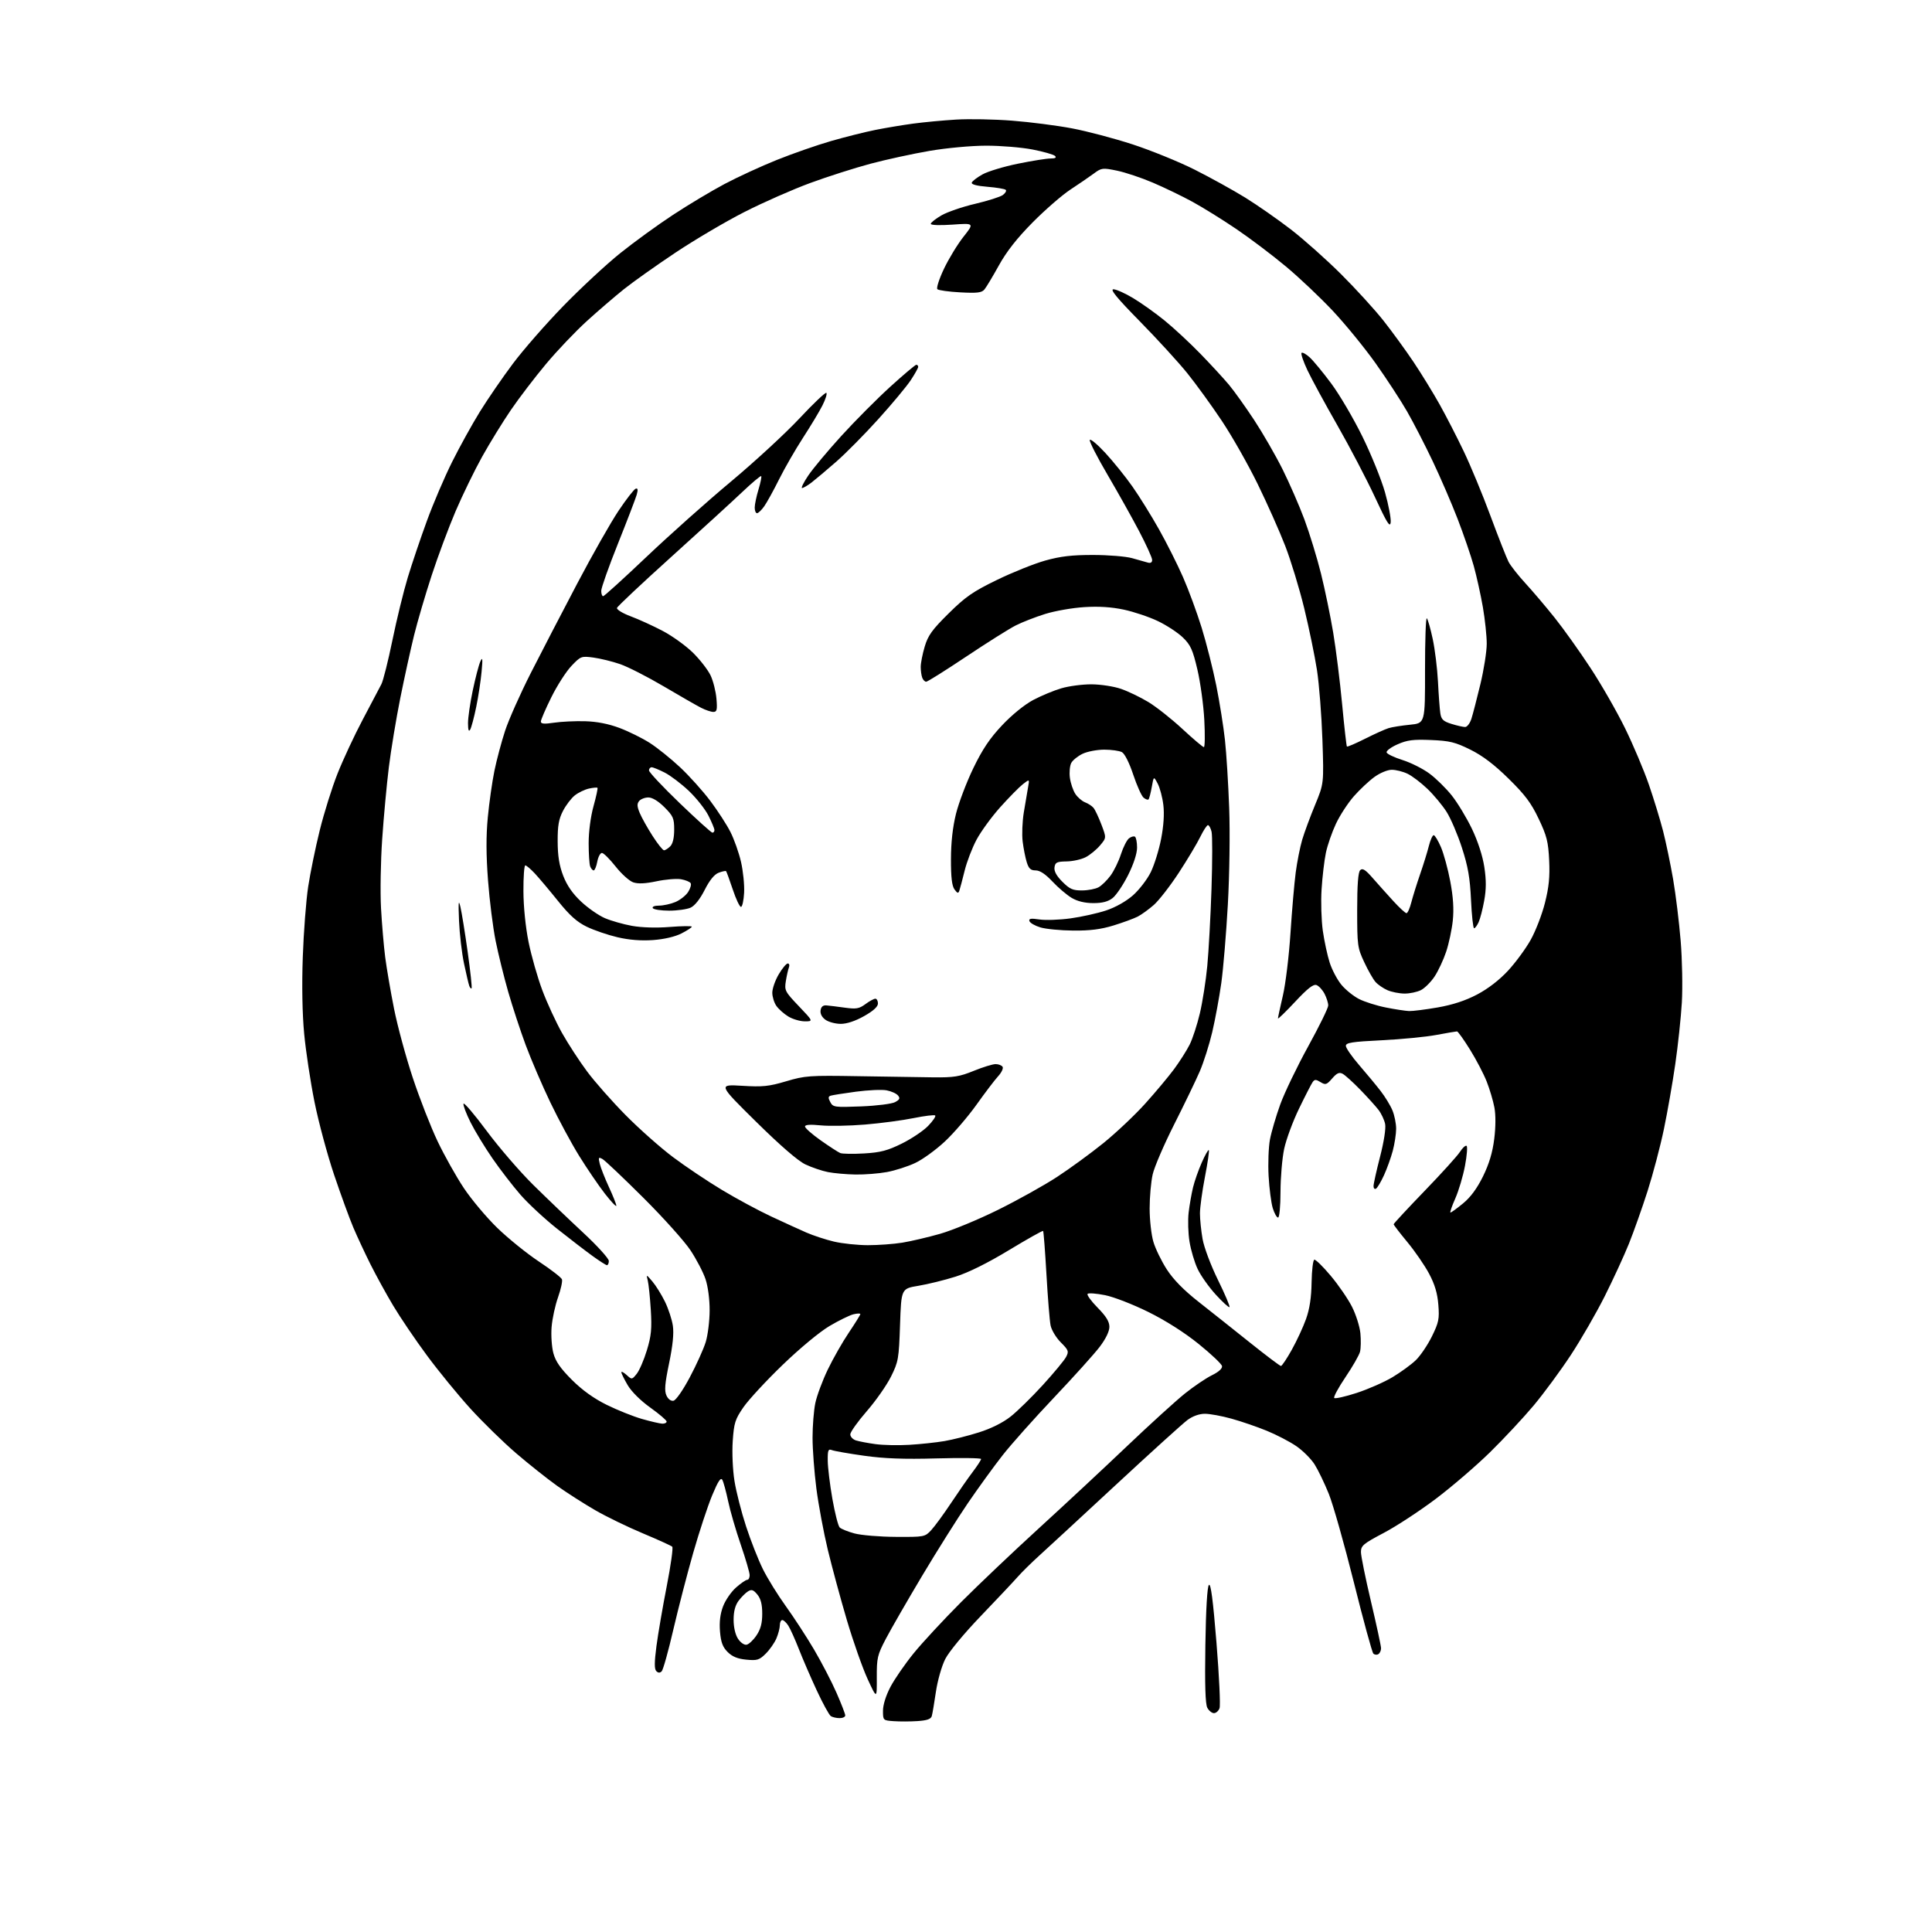 <?xml version="1.0" encoding="UTF-8" standalone="no"?>
<svg 
  version="1.1" 
  xmlns="http://www.w3.org/2000/svg" 
  xmlns:xlink="http://www.w3.org/1999/xlink" 
  xmlns:svg="http://www.w3.org/2000/svg"
  xmlns:rdf="http://www.w3.org/1999/02/22-rdf-syntax-ns#"
  xmlns:cc="http://creativecommons.org/ns#"
  xmlns:dc="http://purl.org/dc/elements/1.1/"
  viewBox="0 0 768 768"
  width="768"
  height="768"
>
<style>svg {background-color: white; }</style>"
<path stroke="none" fill="black" fill-rule="evenodd" d="M364.71,684.16C361.85,684.35 357.59,684.36 355.25,684.19C351.04,683.89 351.00,683.85 351.00,680.04C351.00,677.72 352.17,673.98 353.97,670.56C355.60,667.46 359.75,661.45 363.19,657.21C366.64,652.97 375.09,643.85 381.98,636.94C388.86,630.04 402.82,616.78 413.00,607.49C423.18,598.19 438.93,583.52 448.00,574.88C457.07,566.24 467.43,556.83 471.00,553.96C474.57,551.10 479.43,547.82 481.78,546.67C484.47,545.35 485.95,544.00 485.77,543.04C485.61,542.19 481.43,538.24 476.49,534.25C470.86,529.70 463.39,524.95 456.50,521.54C450.45,518.54 442.70,515.53 439.28,514.85C435.86,514.17 432.73,513.93 432.34,514.33C431.94,514.72 433.73,517.19 436.31,519.81C439.70,523.25 441.00,525.36 441.00,527.44C441.00,529.24 439.55,532.23 437.13,535.41C435.00,538.21 426.86,547.25 419.04,555.50C411.22,563.75 401.99,574.10 398.54,578.50C395.09,582.90 388.89,591.45 384.76,597.50C380.63,603.55 372.42,616.60 366.51,626.50C360.61,636.40 354.14,647.63 352.14,651.45C348.77,657.89 348.50,659.02 348.54,666.91C348.58,675.42 348.58,675.42 344.90,667.46C342.88,663.08 339.16,652.52 336.64,644.00C334.12,635.48 330.71,622.88 329.05,616.00C327.40,609.12 325.36,598.19 324.52,591.70C323.69,585.21 323.00,576.12 323.00,571.50C323.00,566.88 323.49,560.71 324.09,557.80C324.69,554.88 326.91,548.90 329.02,544.50C331.13,540.10 334.92,533.45 337.43,529.73C339.94,526.00 342.00,522.69 342.00,522.37C342.00,522.05 340.76,522.08 339.25,522.45C337.74,522.82 333.47,524.91 329.76,527.10C325.88,529.39 317.97,535.94 311.13,542.54C304.59,548.84 297.58,556.42 295.54,559.38C292.21,564.21 291.77,565.61 291.27,572.86C290.96,577.45 291.26,584.31 291.97,588.73C292.65,593.00 294.72,601.11 296.57,606.75C298.41,612.39 301.42,620.04 303.26,623.75C305.10,627.46 309.21,634.10 312.39,638.50C315.56,642.90 320.60,650.63 323.57,655.67C326.54,660.72 330.56,668.44 332.49,672.84C334.42,677.23 336.00,681.31 336.00,681.91C336.00,682.51 334.99,682.99 333.75,682.98C332.51,682.98 330.95,682.62 330.28,682.19C329.61,681.77 327.08,677.16 324.67,671.96C322.25,666.76 319.05,659.35 317.55,655.50C316.04,651.65 314.17,647.49 313.38,646.25C312.60,645.01 311.51,644.00 310.98,644.00C310.44,644.00 310.00,644.91 310.00,646.03C310.00,647.15 309.39,649.51 308.64,651.28C307.89,653.05 305.98,655.78 304.40,657.35C301.84,659.89 300.98,660.16 296.67,659.74C293.20,659.41 291.09,658.54 289.25,656.70C287.27,654.73 286.57,652.83 286.21,648.54C285.90,644.73 286.29,641.54 287.44,638.52C288.37,636.09 290.69,632.72 292.60,631.05C294.51,629.37 296.50,628.00 297.03,628.00C297.57,628.00 298.00,627.17 298.00,626.16C298.00,625.14 296.41,619.68 294.46,614.01C292.51,608.34 290.25,600.58 289.45,596.75C288.64,592.92 287.60,589.11 287.14,588.28C286.51,587.16 285.44,588.79 283.10,594.42C281.35,598.63 277.95,608.92 275.56,617.29C273.17,625.65 269.60,639.44 267.63,647.92C265.67,656.40 263.60,663.80 263.03,664.37C262.32,665.08 261.65,665.05 260.89,664.29C260.09,663.49 260.10,660.81 260.95,654.34C261.59,649.48 263.43,638.77 265.04,630.53C266.65,622.30 267.64,615.24 267.23,614.84C266.83,614.45 261.59,612.07 255.59,609.55C249.59,607.04 241.07,602.91 236.66,600.36C232.25,597.82 225.46,593.48 221.57,590.72C217.68,587.95 210.31,582.10 205.20,577.72C200.08,573.33 191.90,565.33 187.00,559.95C182.11,554.56 174.33,545.06 169.73,538.83C165.12,532.60 159.07,523.67 156.29,519.00C153.50,514.33 149.43,506.90 147.23,502.50C145.03,498.10 141.99,491.57 140.47,488.00C138.95,484.43 135.50,474.98 132.81,467.00C130.12,459.02 126.61,445.98 125.01,438.00C123.41,430.02 121.57,417.88 120.92,411.00C120.17,403.18 119.96,391.76 120.36,380.50C120.70,370.60 121.67,358.00 122.50,352.50C123.34,347.00 125.41,336.88 127.12,330.00C128.82,323.13 132.00,313.00 134.18,307.50C136.36,302.00 140.87,292.32 144.22,286.00C147.56,279.68 150.88,273.36 151.61,271.97C152.33,270.58 154.31,262.70 156.00,254.47C157.69,246.24 160.44,235.00 162.11,229.50C163.78,224.00 167.20,213.88 169.72,207.00C172.23,200.12 176.73,189.60 179.72,183.62C182.70,177.64 187.67,168.66 190.76,163.66C193.85,158.67 199.76,150.06 203.90,144.54C208.03,139.02 217.06,128.70 223.96,121.61C230.86,114.52 241.00,105.10 246.50,100.68C252.00,96.27 261.45,89.40 267.50,85.43C273.55,81.45 282.77,75.93 288.00,73.15C293.23,70.38 302.60,66.06 308.84,63.56C315.08,61.05 324.76,57.68 330.34,56.07C335.93,54.46 343.88,52.46 348.00,51.64C352.12,50.82 358.88,49.69 363.00,49.14C367.12,48.58 374.77,47.86 380.00,47.54C385.23,47.22 395.30,47.41 402.38,47.97C409.47,48.52 420.14,49.89 426.10,51.02C432.06,52.14 442.91,55.01 450.22,57.39C457.52,59.78 468.62,64.29 474.88,67.43C481.14,70.58 490.20,75.59 495.03,78.57C499.85,81.56 508.01,87.25 513.15,91.21C518.29,95.18 527.26,103.17 533.08,108.97C538.90,114.76 546.49,123.08 549.95,127.46C553.41,131.85 558.81,139.27 561.95,143.96C565.09,148.66 569.73,156.22 572.27,160.76C574.81,165.30 579.12,173.67 581.84,179.37C584.57,185.06 589.37,196.64 592.50,205.11C595.64,213.57 598.87,221.78 599.67,223.33C600.48,224.89 603.52,228.76 606.43,231.92C609.34,235.09 614.56,241.24 618.03,245.59C621.51,249.94 627.90,258.90 632.23,265.50C636.57,272.10 642.76,282.90 645.99,289.50C649.22,296.10 653.48,306.17 655.45,311.88C657.42,317.59 659.96,325.92 661.11,330.38C662.25,334.85 664.04,343.45 665.09,349.50C666.13,355.55 667.48,366.57 668.09,374.00C668.70,381.43 668.91,392.45 668.56,398.50C668.20,404.55 667.03,415.57 665.95,423.00C664.88,430.43 662.84,442.05 661.43,448.84C660.02,455.62 657.10,466.68 654.95,473.42C652.79,480.16 649.44,489.61 647.51,494.42C645.57,499.23 641.24,508.62 637.90,515.28C634.55,521.95 628.49,532.46 624.43,538.64C620.37,544.82 613.72,553.84 609.67,558.69C605.61,563.53 597.82,571.89 592.35,577.25C586.89,582.61 577.19,590.95 570.79,595.78C564.39,600.61 555.07,606.72 550.07,609.35C541.90,613.66 541.00,614.42 541.00,616.97C541.00,618.54 542.80,627.39 544.99,636.66C547.18,645.92 548.98,654.26 548.99,655.19C549.00,656.12 548.51,657.18 547.91,657.55C547.31,657.92 546.42,657.82 545.92,657.32C545.43,656.83 541.94,644.07 538.17,628.96C534.40,613.86 529.92,598.05 528.22,593.83C526.51,589.61 523.98,584.35 522.59,582.15C521.20,579.94 517.93,576.67 515.31,574.87C512.70,573.07 507.40,570.32 503.53,568.74C499.66,567.16 493.36,565.00 489.52,563.94C485.68,562.87 480.93,562.00 478.96,562.00C476.74,562.00 474.13,562.93 472.05,564.46C470.22,565.81 457.43,577.40 443.62,590.21C429.82,603.02 416.04,615.74 413.01,618.48C409.98,621.23 406.15,625.00 404.50,626.88C402.85,628.76 396.27,635.74 389.88,642.40C383.18,649.38 377.20,656.62 375.74,659.51C374.33,662.31 372.70,668.04 372.04,672.51C371.40,676.90 370.66,681.25 370.40,682.16C370.05,683.37 368.51,683.91 364.71,684.16zM482.57,681.00C481.74,681.00 480.56,680.04 479.93,678.87C479.14,677.39 478.90,669.72 479.15,653.92C479.37,639.60 479.90,630.70 480.56,630.04C481.31,629.28 482.20,636.03 483.57,653.02C484.64,666.25 485.19,677.95 484.79,679.03C484.39,680.12 483.39,681.00 482.57,681.00zM296.78,653.80C297.69,653.63 299.46,651.96 300.71,650.10C302.37,647.63 303.00,645.27 303.00,641.46C303.00,637.76 302.43,635.53 301.06,633.86C299.51,631.97 298.78,631.71 297.36,632.58C296.39,633.17 294.70,634.86 293.61,636.32C292.25,638.14 291.62,640.56 291.62,643.88C291.62,646.85 292.30,649.81 293.37,651.44C294.36,652.95 295.85,653.98 296.78,653.80zM356.06,610.93C367.43,611.00 367.67,610.95 370.18,608.25C371.58,606.74 375.12,601.90 378.04,597.50C380.96,593.10 384.84,587.52 386.67,585.11C388.50,582.69 390.00,580.38 390.00,579.98C390.00,579.58 382.01,579.47 372.25,579.74C359.31,580.10 351.52,579.81 343.50,578.68C337.45,577.83 331.71,576.83 330.75,576.46C329.23,575.87 329.00,576.42 329.04,580.64C329.06,583.31 329.89,590.13 330.88,595.79C331.88,601.46 333.18,606.58 333.78,607.18C334.39,607.79 337.04,608.86 339.69,609.57C342.34,610.28 349.70,610.90 356.06,610.93zM361.50,574.34C365.90,574.08 372.18,573.41 375.46,572.85C378.73,572.29 384.89,570.74 389.15,569.39C394.01,567.86 398.69,565.52 401.75,563.10C404.42,560.99 410.19,555.34 414.56,550.55C418.93,545.76 423.08,540.75 423.78,539.42C424.95,537.21 424.77,536.70 421.68,533.61C419.82,531.75 417.99,528.72 417.62,526.86C417.25,525.01 416.51,515.89 415.98,506.59C415.44,497.28 414.85,489.51 414.65,489.32C414.45,489.12 408.34,492.56 401.06,496.96C392.61,502.08 384.96,505.87 379.87,507.48C375.49,508.86 368.84,510.50 365.09,511.12C358.27,512.25 358.27,512.25 357.78,526.61C357.32,540.19 357.12,541.30 354.18,547.23C352.46,550.68 348.12,556.88 344.53,561.00C340.95,565.12 338.01,569.26 338.00,570.18C338.00,571.11 339.01,572.19 340.25,572.59C341.49,572.98 344.98,573.65 348.00,574.06C351.02,574.48 357.10,574.61 361.50,574.34zM263.25,565.93C264.21,565.97 265.00,565.59 265.00,565.09C265.00,564.59 262.08,562.10 258.52,559.55C254.66,556.80 251.03,553.19 249.52,550.63C248.13,548.26 247.00,545.96 247.00,545.51C247.00,545.06 247.94,545.54 249.10,546.59C251.16,548.46 251.22,548.45 253.10,546.12C254.15,544.82 255.97,540.61 257.14,536.77C258.90,530.98 259.16,528.21 258.70,520.64C258.38,515.61 257.84,510.38 257.49,509.00C256.86,506.53 256.89,506.54 259.34,509.41C260.71,511.02 262.95,514.62 264.32,517.41C265.69,520.21 267.11,524.52 267.47,527.00C267.92,530.05 267.44,534.86 265.98,541.90C264.29,550.01 264.06,552.84 264.92,554.72C265.59,556.19 266.69,557.01 267.73,556.81C268.70,556.63 271.50,552.60 274.21,547.49C276.84,542.55 279.68,536.25 280.53,533.50C281.37,530.75 282.08,525.11 282.09,520.96C282.11,516.50 281.44,511.41 280.45,508.46C279.53,505.73 276.84,500.57 274.47,497.00C272.10,493.43 263.68,484.03 255.74,476.13C247.81,468.23 240.51,461.31 239.52,460.75C237.92,459.85 237.79,460.06 238.41,462.62C238.80,464.20 240.43,468.36 242.05,471.86C243.67,475.36 245.00,478.70 245.00,479.29C245.00,479.87 242.94,477.70 240.43,474.47C237.92,471.23 233.34,464.51 230.26,459.54C227.17,454.57 222.00,444.97 218.76,438.21C215.52,431.45 211.12,421.20 208.98,415.44C206.84,409.68 203.71,400.14 202.01,394.23C200.32,388.33 198.07,379.23 197.02,374.00C195.96,368.77 194.60,357.98 194.00,350.00C193.23,339.89 193.20,332.29 193.91,324.90C194.46,319.07 195.65,310.74 196.54,306.40C197.43,302.05 199.34,294.90 200.78,290.50C202.22,286.10 206.83,275.75 211.02,267.50C215.21,259.25 223.50,243.28 229.44,232.00C235.37,220.72 242.76,207.71 245.86,203.07C248.96,198.44 252.04,194.47 252.70,194.26C253.56,193.98 253.67,194.66 253.09,196.70C252.64,198.25 249.29,206.99 245.64,216.12C241.99,225.24 239.00,233.68 239.00,234.86C239.00,236.03 239.34,237.00 239.76,237.00C240.18,237.00 247.92,229.97 256.97,221.38C266.01,212.79 281.14,199.30 290.59,191.41C300.04,183.51 312.30,172.21 317.82,166.30C323.35,160.38 328.16,155.82 328.50,156.17C328.85,156.52 328.15,158.76 326.94,161.15C325.74,163.54 322.26,169.32 319.22,174.00C316.19,178.68 311.91,186.10 309.72,190.50C307.53,194.90 304.86,199.74 303.80,201.25C302.73,202.76 301.44,204.00 300.93,204.00C300.42,204.00 300.00,202.99 300.01,201.75C300.02,200.51 300.69,197.29 301.51,194.59C302.33,191.88 302.82,189.48 302.59,189.26C302.36,189.03 298.93,191.91 294.97,195.67C291.01,199.43 278.28,211.05 266.70,221.50C255.11,231.95 245.47,241.02 245.26,241.66C245.06,242.30 247.47,243.78 250.70,244.99C253.89,246.18 259.62,248.79 263.43,250.80C267.24,252.80 272.66,256.70 275.47,259.47C278.28,262.24 281.43,266.30 282.47,268.50C283.51,270.70 284.56,274.86 284.80,277.75C285.18,282.17 284.98,283.00 283.57,283.00C282.65,283.00 280.46,282.26 278.70,281.36C276.94,280.46 270.24,276.62 263.82,272.83C257.39,269.04 249.59,265.06 246.48,263.99C243.36,262.92 238.59,261.75 235.88,261.39C231.09,260.75 230.83,260.85 227.15,264.72C225.06,266.92 221.47,272.51 219.18,277.14C216.88,281.78 215.00,286.14 215.00,286.82C215.00,287.76 216.30,287.87 220.25,287.28C223.14,286.85 228.69,286.59 232.58,286.70C237.29,286.83 241.88,287.73 246.28,289.38C249.92,290.75 255.32,293.42 258.29,295.32C261.26,297.22 266.68,301.57 270.33,304.99C273.99,308.42 279.40,314.43 282.35,318.36C285.31,322.29 288.92,327.86 290.37,330.74C291.83,333.62 293.72,338.96 294.56,342.60C295.40,346.24 295.96,351.75 295.80,354.86C295.63,357.96 295.07,360.50 294.55,360.50C294.02,360.50 292.55,357.38 291.28,353.56C290.00,349.75 288.81,346.47 288.62,346.29C288.43,346.10 287.10,346.39 285.67,346.93C283.95,347.59 282.07,349.90 280.12,353.76C278.28,357.40 276.18,360.05 274.54,360.80C273.09,361.46 269.25,362.00 266.01,362.00C262.77,362.00 259.84,361.55 259.50,361.00C259.14,360.42 260.17,360.00 261.97,360.00C263.67,360.00 266.59,359.36 268.45,358.58C270.32,357.80 272.59,356.02 273.51,354.63C274.42,353.23 274.89,351.64 274.55,351.08C274.21,350.53 272.48,349.82 270.71,349.51C268.95,349.20 264.57,349.57 261.00,350.32C256.50,351.27 253.64,351.40 251.71,350.74C250.17,350.21 247.02,347.37 244.71,344.44C242.39,341.51 239.96,339.09 239.30,339.06C238.63,339.03 237.80,340.57 237.43,342.50C237.07,344.43 236.43,346.00 236.00,346.00C235.57,346.00 234.94,345.29 234.61,344.42C234.27,343.55 234.00,339.38 234.00,335.15C234.00,330.62 234.79,324.59 235.93,320.49C236.99,316.66 237.70,313.37 237.50,313.17C237.30,312.97 235.78,313.11 234.12,313.47C232.45,313.84 229.94,315.05 228.52,316.16C227.10,317.28 224.98,320.06 223.80,322.34C222.11,325.60 221.65,328.23 221.68,334.50C221.70,340.26 222.32,344.08 223.89,348.14C225.38,352.00 227.63,355.25 231.02,358.42C233.75,360.98 238.00,363.93 240.46,364.98C242.92,366.04 247.75,367.41 251.20,368.04C255.05,368.73 260.87,368.91 266.24,368.48C271.06,368.10 275.00,368.05 275.00,368.37C275.00,368.70 273.14,369.91 270.87,371.07C268.33,372.36 264.00,373.37 259.62,373.69C254.88,374.03 250.16,373.66 245.50,372.58C241.65,371.68 236.14,369.80 233.26,368.40C229.35,366.51 226.45,363.91 221.84,358.18C218.45,353.96 214.30,349.04 212.64,347.25C210.97,345.46 209.25,344.00 208.82,344.00C208.38,344.00 208.04,348.61 208.07,354.25C208.09,360.38 208.91,368.50 210.11,374.46C211.22,379.93 213.67,388.55 215.57,393.61C217.46,398.66 221.00,406.33 223.43,410.65C225.86,414.97 230.34,421.85 233.39,425.94C236.43,430.04 243.33,437.84 248.71,443.29C254.09,448.74 262.55,456.23 267.50,459.95C272.45,463.67 281.22,469.55 287.00,473.02C292.77,476.50 301.55,481.23 306.50,483.54C311.45,485.86 317.75,488.73 320.50,489.94C323.25,491.14 328.20,492.77 331.50,493.55C334.80,494.33 340.88,494.97 345.00,494.98C349.12,494.98 355.28,494.53 358.67,493.98C362.06,493.43 368.81,491.85 373.67,490.47C378.53,489.09 388.89,484.81 396.69,480.95C404.50,477.09 415.07,471.20 420.19,467.85C425.31,464.51 433.60,458.45 438.62,454.40C443.63,450.34 451.09,443.31 455.19,438.76C459.29,434.22 464.47,428.02 466.71,425.00C468.94,421.98 471.73,417.59 472.90,415.26C474.08,412.92 475.91,407.30 476.98,402.76C478.04,398.22 479.37,389.77 479.91,384.00C480.46,378.23 481.22,364.43 481.59,353.35C481.96,342.27 481.97,332.03 481.61,330.60C481.26,329.17 480.61,328.00 480.18,328.00C479.75,328.00 478.38,330.10 477.13,332.66C475.89,335.22 472.05,341.64 468.61,346.91C465.16,352.18 460.68,357.95 458.66,359.73C456.63,361.51 453.74,363.60 452.24,364.37C450.73,365.14 446.42,366.73 442.64,367.89C437.66,369.42 433.29,369.98 426.64,369.92C421.62,369.88 415.74,369.31 413.58,368.66C411.42,368.01 409.46,366.89 409.22,366.16C408.88,365.14 409.77,364.99 413.18,365.50C415.60,365.87 421.16,365.67 425.54,365.07C429.92,364.47 436.28,363.05 439.67,361.93C443.42,360.69 447.62,358.32 450.37,355.91C452.85,353.72 456.04,349.57 457.45,346.70C458.86,343.82 460.71,337.87 461.56,333.48C462.56,328.37 462.88,323.52 462.45,320.00C462.09,316.98 461.08,313.15 460.20,311.50C458.62,308.50 458.62,308.50 457.84,312.89C457.41,315.30 456.83,317.50 456.55,317.78C456.28,318.06 455.39,317.74 454.58,317.07C453.77,316.40 451.93,312.28 450.47,307.91C448.91,303.22 447.07,299.57 445.98,298.99C444.96,298.45 441.81,298.00 438.97,298.00C436.13,298.00 432.26,298.73 430.37,299.63C428.48,300.53 426.45,302.17 425.85,303.27C425.26,304.38 425.01,307.04 425.30,309.18C425.58,311.32 426.56,314.20 427.46,315.58C428.37,316.96 430.11,318.47 431.34,318.94C432.57,319.41 434.09,320.40 434.70,321.15C435.32,321.89 436.72,324.87 437.83,327.78C439.83,333.05 439.83,333.05 437.29,336.06C435.90,337.72 433.35,339.81 431.63,340.72C429.91,341.62 426.48,342.39 424.00,342.43C420.10,342.49 419.46,342.81 419.18,344.78C418.96,346.32 419.98,348.18 422.33,350.53C425.25,353.45 426.49,353.99 430.15,353.96C432.54,353.95 435.50,353.37 436.72,352.69C437.95,352.01 440.07,349.93 441.45,348.07C442.82,346.21 444.68,342.40 445.58,339.59C446.49,336.79 447.92,333.95 448.76,333.28C449.60,332.61 450.68,332.30 451.15,332.59C451.62,332.88 452.00,334.83 452.00,336.92C452.00,339.29 450.65,343.43 448.45,347.84C446.49,351.74 443.73,355.85 442.31,356.97C440.48,358.41 438.25,359.00 434.62,359.00C431.23,358.99 428.31,358.29 426.00,356.92C424.07,355.77 420.64,352.85 418.36,350.42C415.57,347.45 413.39,346.00 411.69,346.00C409.70,346.00 408.94,345.29 408.15,342.75C407.59,340.96 406.86,337.25 406.52,334.50C406.19,331.75 406.39,326.57 406.97,323.00C407.55,319.43 408.31,314.96 408.65,313.07C409.28,309.63 409.28,309.63 406.58,311.75C405.10,312.92 401.07,317.02 397.62,320.86C394.18,324.70 389.94,330.52 388.19,333.79C386.45,337.05 384.32,342.60 383.46,346.11C382.59,349.63 381.65,353.18 381.37,354.00C380.95,355.24 380.61,355.16 379.43,353.56C378.41,352.18 378.00,348.72 378.02,341.56C378.03,334.91 378.71,328.79 380.02,323.50C381.12,319.10 384.21,310.94 386.90,305.38C390.56,297.81 393.46,293.49 398.38,288.28C402.28,284.14 407.31,280.06 410.73,278.25C413.90,276.57 418.94,274.47 421.93,273.60C424.92,272.72 430.32,272.01 433.93,272.03C437.54,272.05 442.81,272.86 445.63,273.84C448.45,274.81 453.33,277.16 456.47,279.06C459.61,280.95 465.70,285.76 470.00,289.75C474.30,293.74 478.15,297.00 478.56,297.00C478.97,297.00 479.04,292.15 478.73,286.22C478.42,280.29 477.18,271.27 475.99,266.18C474.13,258.27 473.29,256.40 470.21,253.41C468.23,251.49 463.76,248.56 460.29,246.90C456.82,245.24 450.72,243.19 446.74,242.34C441.84,241.30 436.75,240.97 431.00,241.34C426.32,241.63 419.35,242.85 415.50,244.05C411.65,245.25 406.38,247.30 403.79,248.61C401.19,249.92 392.33,255.50 384.10,261.00C375.87,266.50 368.70,271.00 368.17,271.00C367.64,271.00 366.94,270.29 366.61,269.42C366.27,268.55 366.00,266.60 366.00,265.10C366.00,263.59 366.71,259.96 367.59,257.02C368.90,252.59 370.54,250.32 377.09,243.85C383.81,237.21 386.72,235.19 396.26,230.55C402.44,227.54 411.10,224.06 415.50,222.83C421.58,221.13 426.13,220.60 434.50,220.61C440.55,220.61 447.52,221.18 450.00,221.87C452.48,222.56 455.29,223.35 456.25,223.63C457.38,223.96 458.00,223.59 458.00,222.58C458.00,221.73 455.70,216.64 452.88,211.26C450.06,205.89 444.40,195.77 440.29,188.77C436.18,181.77 432.99,175.53 433.20,174.91C433.41,174.28 436.17,176.58 439.35,180.01C442.52,183.43 447.37,189.45 450.13,193.37C452.89,197.29 457.65,204.95 460.71,210.40C463.77,215.84 468.07,224.39 470.26,229.40C472.46,234.40 475.79,243.45 477.67,249.50C479.54,255.55 482.16,265.90 483.49,272.50C484.81,279.10 486.36,288.84 486.94,294.15C487.52,299.46 488.27,311.61 488.62,321.15C488.98,330.90 488.75,347.70 488.09,359.50C487.45,371.05 486.27,385.14 485.48,390.81C484.68,396.47 483.07,405.23 481.89,410.26C480.70,415.29 478.46,422.35 476.90,425.95C475.34,429.55 470.77,439.02 466.74,447.00C462.71,454.98 458.87,463.90 458.21,466.83C457.54,469.76 457.00,475.86 457.00,480.39C457.00,484.93 457.67,490.89 458.49,493.64C459.30,496.40 461.71,501.34 463.84,504.64C466.46,508.68 470.57,512.87 476.54,517.56C481.39,521.38 490.57,528.66 496.93,533.75C503.29,538.84 508.81,543.00 509.20,543.00C509.58,543.00 511.53,540.10 513.51,536.55C515.49,533.00 518.05,527.49 519.18,524.30C520.60,520.32 521.29,515.75 521.38,509.75C521.46,504.93 521.95,500.88 522.46,500.75C522.98,500.61 525.92,503.49 528.99,507.15C532.06,510.80 535.86,516.34 537.44,519.46C539.02,522.58 540.52,527.33 540.78,530.01C541.03,532.70 540.97,535.99 540.63,537.34C540.29,538.69 537.70,543.22 534.86,547.42C532.03,551.61 530.01,555.35 530.38,555.72C530.76,556.09 534.78,555.18 539.34,553.70C543.89,552.21 550.29,549.40 553.56,547.44C556.83,545.48 560.99,542.44 562.81,540.69C564.63,538.93 567.50,534.69 569.20,531.25C571.93,525.69 572.22,524.30 571.76,518.63C571.40,514.08 570.34,510.53 568.06,506.26C566.30,502.97 562.42,497.33 559.43,493.73C556.45,490.13 554.00,486.95 554.00,486.66C554.00,486.38 559.51,480.44 566.25,473.46C572.99,466.49 579.33,459.48 580.35,457.89C581.36,456.30 582.55,455.22 582.98,455.49C583.41,455.75 583.13,459.32 582.36,463.41C581.59,467.50 579.85,473.36 578.49,476.43C577.13,479.49 576.28,482.00 576.59,482.00C576.91,482.00 579.16,480.37 581.59,478.37C584.57,475.93 587.16,472.41 589.52,467.62C591.95,462.66 593.31,458.15 593.98,452.75C594.58,447.99 594.60,443.16 594.04,440.20C593.54,437.56 592.17,432.94 590.99,429.95C589.82,426.95 586.84,421.24 584.36,417.25C581.88,413.26 579.55,410.00 579.18,410.00C578.81,410.00 575.12,410.63 571.00,411.40C566.88,412.18 557.09,413.13 549.25,413.52C537.45,414.10 535.00,414.49 535.00,415.75C535.00,416.59 537.38,420.03 540.29,423.39C543.20,426.75 547.03,431.37 548.80,433.66C550.58,435.95 552.70,439.42 553.51,441.38C554.33,443.34 554.99,446.64 554.99,448.72C554.98,450.80 554.37,454.75 553.64,457.50C552.90,460.25 551.33,464.61 550.15,467.19C548.97,469.77 547.55,472.16 547.00,472.50C546.45,472.84 546.00,472.39 546.00,471.49C546.00,470.60 547.17,465.34 548.60,459.80C550.15,453.79 550.96,448.55 550.61,446.79C550.28,445.17 549.09,442.64 547.96,441.17C546.82,439.70 543.56,436.09 540.70,433.15C537.84,430.21 534.71,427.38 533.74,426.86C532.37,426.13 531.43,426.54 529.55,428.71C527.36,431.23 526.91,431.37 524.93,430.16C523.09,429.03 522.58,429.03 521.79,430.16C521.27,430.90 518.83,435.64 516.38,440.71C513.92,445.77 511.27,452.97 510.47,456.71C509.68,460.44 509.03,468.11 509.02,473.75C509.01,479.57 508.59,484.00 508.05,484.00C507.52,484.00 506.58,482.31 505.94,480.25C505.31,478.19 504.57,472.45 504.29,467.50C504.02,462.55 504.26,456.02 504.82,453.00C505.39,449.98 507.24,443.68 508.93,439.00C510.63,434.32 515.61,423.98 520.00,416.00C524.39,408.02 527.99,400.69 527.99,399.70C528.00,398.71 527.34,396.63 526.54,395.07C525.73,393.52 524.30,391.95 523.36,391.59C522.10,391.10 519.86,392.84 514.84,398.21C511.09,402.22 508.02,405.20 508.01,404.83C508.01,404.46 508.88,400.41 509.95,395.83C511.03,391.25 512.39,380.07 512.98,371.00C513.57,361.93 514.51,351.03 515.07,346.79C515.63,342.55 516.79,336.70 517.65,333.79C518.52,330.88 520.81,324.68 522.75,320.00C526.27,311.50 526.27,311.50 525.68,294.00C525.35,284.38 524.38,271.92 523.51,266.31C522.64,260.71 520.36,249.68 518.45,241.81C516.53,233.94 513.13,222.78 510.89,217.00C508.66,211.22 503.73,200.16 499.94,192.40C496.15,184.65 489.72,173.32 485.65,167.23C481.58,161.13 475.41,152.63 471.94,148.32C468.47,144.02 460.00,134.76 453.11,127.75C444.00,118.47 441.15,115.00 442.61,115.00C443.71,115.00 447.27,116.59 450.50,118.54C453.74,120.49 459.34,124.48 462.94,127.41C466.55,130.34 472.95,136.28 477.16,140.61C481.38,144.95 486.51,150.53 488.57,153.00C490.63,155.47 495.13,161.78 498.57,167.00C502.00,172.22 507.06,181.00 509.81,186.50C512.55,192.00 516.48,201.00 518.53,206.50C520.57,212.00 523.54,221.68 525.11,228.00C526.68,234.32 528.87,244.90 529.97,251.50C531.07,258.10 532.67,270.90 533.52,279.95C534.37,289.00 535.23,296.56 535.42,296.76C535.62,296.95 538.87,295.56 542.64,293.66C546.41,291.76 550.62,289.87 552.00,289.44C553.38,289.02 557.20,288.41 560.50,288.09C566.50,287.50 566.50,287.50 566.47,266.27C566.46,254.60 566.78,245.38 567.19,245.79C567.60,246.20 568.65,249.90 569.53,254.01C570.41,258.13 571.35,265.77 571.62,271.00C571.88,276.23 572.30,281.85 572.55,283.51C572.92,285.99 573.69,286.73 576.98,287.76C579.18,288.44 581.62,289.00 582.41,289.00C583.20,289.00 584.32,287.54 584.90,285.75C585.48,283.96 587.08,277.77 588.47,272.00C589.86,266.23 591.00,258.97 591.00,255.88C591.00,252.79 590.31,246.27 589.47,241.38C588.62,236.50 586.99,229.12 585.85,225.00C584.70,220.88 581.81,212.45 579.43,206.28C577.05,200.10 572.59,189.79 569.53,183.35C566.47,176.91 561.89,168.01 559.34,163.57C556.79,159.13 551.14,150.49 546.79,144.36C542.44,138.24 534.80,128.89 529.83,123.59C524.86,118.29 516.45,110.33 511.14,105.91C505.84,101.48 497.00,94.80 491.50,91.07C486.00,87.34 478.12,82.45 474.00,80.20C469.88,77.95 462.79,74.53 458.26,72.60C453.72,70.66 447.31,68.52 444.02,67.84C438.29,66.66 437.88,66.71 434.79,69.00C433.00,70.32 428.84,73.17 425.52,75.35C422.21,77.52 415.45,83.40 410.50,88.40C404.28,94.69 400.13,99.97 397.07,105.50C394.64,109.90 392.05,114.21 391.32,115.08C390.24,116.37 388.43,116.58 381.74,116.22C377.21,115.98 373.11,115.41 372.63,114.97C372.15,114.53 373.33,110.87 375.25,106.83C377.17,102.80 380.66,97.07 383.02,94.09C387.30,88.68 387.30,88.68 378.65,89.29C373.68,89.64 370.00,89.52 370.00,88.99C370.00,88.49 371.91,86.97 374.25,85.61C376.59,84.26 382.61,82.19 387.64,81.02C392.66,79.84 397.61,78.27 398.63,77.53C399.66,76.78 400.19,75.85 399.80,75.47C399.42,75.09 396.15,74.54 392.52,74.25C388.34,73.91 386.06,73.31 386.29,72.61C386.48,72.00 388.41,70.52 390.57,69.32C392.73,68.12 399.07,66.20 404.66,65.07C410.24,63.93 416.07,63.00 417.61,63.00C419.49,63.00 420.07,62.67 419.39,61.99C418.83,61.43 414.80,60.28 410.44,59.43C406.07,58.59 397.77,57.90 392.00,57.91C386.05,57.92 376.30,58.82 369.50,59.98C362.90,61.11 352.37,63.40 346.09,65.07C339.81,66.75 329.01,70.19 322.09,72.74C315.17,75.28 303.43,80.45 296.00,84.23C288.57,88.00 276.20,95.30 268.50,100.43C260.80,105.57 251.57,112.11 248.00,114.97C244.43,117.83 237.79,123.53 233.27,127.64C228.74,131.76 221.42,139.45 217.00,144.75C212.58,150.04 206.33,158.23 203.11,162.94C199.89,167.65 194.75,176.00 191.68,181.50C188.62,187.00 183.87,196.77 181.11,203.21C178.36,209.65 174.08,221.13 171.60,228.71C169.12,236.29 165.97,247.00 164.61,252.50C163.25,258.00 160.78,269.25 159.12,277.50C157.47,285.75 155.42,298.12 154.57,305.00C153.72,311.88 152.53,324.70 151.93,333.50C151.32,342.30 151.11,354.68 151.46,361.00C151.81,367.32 152.56,376.10 153.12,380.50C153.69,384.90 155.27,394.12 156.64,401.00C158.01,407.88 161.36,420.24 164.10,428.48C166.83,436.72 171.28,448.09 173.98,453.74C176.68,459.40 181.36,467.74 184.38,472.27C187.40,476.81 193.39,483.94 197.68,488.11C201.98,492.28 209.41,498.28 214.18,501.45C218.96,504.62 223.10,507.81 223.38,508.55C223.66,509.28 222.96,512.49 221.83,515.69C220.69,518.89 219.54,524.20 219.27,527.50C219.00,530.80 219.32,535.49 219.98,537.93C220.85,541.18 222.82,544.00 227.34,548.51C231.47,552.63 236.04,555.91 241.20,558.46C245.44,560.55 251.74,563.07 255.20,564.06C258.67,565.05 262.29,565.89 263.25,565.93zM488.74,519.59C488.48,519.85 486.02,517.62 483.28,514.62C480.54,511.62 477.29,507.03 476.07,504.42C474.84,501.81 473.39,496.93 472.85,493.59C472.30,490.24 472.15,485.02 472.50,482.00C472.86,478.98 473.65,474.48 474.25,472.00C474.85,469.52 476.41,465.08 477.72,462.13C479.02,459.17 480.28,456.95 480.52,457.19C480.77,457.43 480.07,462.23 478.98,467.85C477.89,473.47 477.00,480.00 477.00,482.35C477.00,484.71 477.47,489.30 478.05,492.57C478.64,495.88 481.33,503.05 484.16,508.80C486.95,514.47 489.01,519.32 488.74,519.59zM241.25,502.93C240.84,502.89 238.25,501.23 235.50,499.24C232.75,497.25 226.42,492.39 221.44,488.44C216.46,484.48 209.89,478.38 206.84,474.87C203.80,471.37 198.81,464.90 195.77,460.50C192.73,456.10 188.81,449.65 187.06,446.17C185.32,442.69 184.05,439.34 184.25,438.74C184.45,438.14 188.60,443.01 193.47,449.57C198.34,456.13 206.66,465.77 211.96,471.00C217.26,476.23 226.19,484.77 231.81,490.00C237.44,495.23 242.03,500.29 242.02,501.25C242.01,502.21 241.66,502.97 241.25,502.93zM340.07,466.89C336.45,466.83 331.53,466.39 329.13,465.92C326.73,465.45 322.68,464.07 320.13,462.86C317.15,461.43 310.15,455.37 300.50,445.85C285.50,431.05 285.50,431.05 295.00,431.62C303.17,432.12 305.62,431.87 312.50,429.83C320.00,427.60 321.77,427.47 341.00,427.80C352.27,428.00 365.77,428.20 371.00,428.26C379.16,428.35 381.43,427.99 387.08,425.68C390.70,424.21 394.61,423.00 395.77,423.00C396.93,423.00 398.18,423.49 398.55,424.08C398.92,424.68 398.12,426.36 396.77,427.83C395.42,429.30 391.57,434.37 388.21,439.09C384.84,443.82 379.18,450.41 375.63,453.73C372.07,457.06 366.77,460.91 363.83,462.29C360.90,463.68 355.83,465.31 352.57,465.91C349.30,466.51 343.68,466.95 340.07,466.89zM343.50,458.51C350.02,458.13 352.79,457.40 358.50,454.58C362.35,452.68 367.04,449.53 368.93,447.58C370.82,445.63 372.09,443.76 371.77,443.43C371.44,443.10 367.58,443.57 363.19,444.46C358.80,445.36 350.10,446.51 343.85,447.03C337.61,447.55 329.69,447.69 326.25,447.35C322.03,446.93 320.00,447.08 320.00,447.81C320.00,448.41 322.81,450.89 326.25,453.32C329.69,455.74 333.18,458.01 334.00,458.35C334.82,458.70 339.10,458.77 343.50,458.51zM342.35,439.81C348.52,439.56 354.53,438.81 355.81,438.11C357.65,437.12 357.89,436.57 356.96,435.46C356.32,434.68 354.28,433.77 352.42,433.42C350.57,433.07 345.10,433.32 340.27,433.96C335.45,434.61 330.92,435.32 330.21,435.55C329.20,435.88 329.17,436.45 330.06,438.11C331.14,440.14 331.76,440.22 342.35,439.81zM334.24,407.00C332.15,407.00 329.42,406.28 328.17,405.40C326.74,404.40 326.00,403.00 326.19,401.65C326.40,400.20 327.15,399.55 328.50,399.66C329.60,399.75 332.89,400.15 335.81,400.56C340.37,401.19 341.52,400.99 344.02,399.15C345.61,397.97 347.39,397.00 347.96,397.00C348.53,397.00 349.00,397.86 349.00,398.90C349.00,400.17 347.16,401.85 343.52,403.90C340.06,405.86 336.63,407.00 334.24,407.00zM319.90,406.00C318.03,405.99 315.09,405.13 313.37,404.08C311.64,403.03 309.51,401.13 308.62,399.86C307.73,398.59 307.00,396.23 307.00,394.62C307.00,393.00 308.14,389.72 309.54,387.34C310.94,384.95 312.56,383.00 313.15,383.00C313.73,383.00 313.94,383.71 313.60,384.59C313.27,385.46 312.72,387.91 312.38,390.04C311.79,393.69 312.06,394.22 317.53,399.95C323.30,406.00 323.30,406.00 319.90,406.00zM560.12,401.91C561.56,401.96 566.70,401.31 571.54,400.47C577.51,399.42 582.54,397.77 587.18,395.33C591.50,393.06 596.03,389.57 599.47,385.86C602.46,382.62 606.52,377.11 608.47,373.61C610.43,370.11 612.98,363.52 614.13,358.95C615.72,352.67 616.13,348.56 615.82,342.02C615.46,334.59 614.88,332.27 611.65,325.49C608.68,319.21 606.22,315.94 599.70,309.54C594.00,303.93 589.37,300.42 584.50,298.00C578.47,295.02 576.30,294.48 568.86,294.17C561.75,293.87 559.39,294.18 555.52,295.89C552.94,297.03 550.99,298.48 551.20,299.11C551.42,299.75 554.27,301.10 557.54,302.13C560.82,303.16 565.62,305.57 568.21,307.49C570.81,309.40 574.81,313.34 577.11,316.23C579.41,319.13 583.02,325.10 585.13,329.50C587.49,334.44 589.37,340.24 590.04,344.65C590.83,349.86 590.82,353.48 590.00,357.98C589.39,361.38 588.39,365.25 587.78,366.58C587.17,367.91 586.36,369.00 585.98,369.00C585.59,369.00 585.04,363.94 584.75,357.75C584.34,348.92 583.56,344.46 581.14,337.00C579.45,331.77 576.71,325.36 575.06,322.76C573.41,320.15 569.97,316.02 567.41,313.57C564.85,311.12 561.29,308.41 559.48,307.56C557.67,306.70 554.87,306.00 553.25,306.00C551.59,306.00 548.57,307.25 546.37,308.85C544.21,310.41 540.52,313.87 538.18,316.53C535.84,319.19 532.64,324.09 531.07,327.43C529.50,330.77 527.69,335.98 527.06,339.00C526.43,342.02 525.66,348.55 525.35,353.50C525.03,358.45 525.26,365.88 525.84,370.00C526.43,374.12 527.66,379.83 528.58,382.68C529.50,385.53 531.59,389.48 533.23,391.46C534.86,393.44 538.01,395.98 540.23,397.12C542.45,398.25 547.24,399.77 550.88,400.49C554.52,401.22 558.68,401.85 560.12,401.91zM558.30,394.96C556.21,394.94 553.15,394.33 551.50,393.60C549.85,392.87 547.73,391.41 546.80,390.36C545.86,389.31 543.83,385.76 542.30,382.47C539.63,376.78 539.50,375.81 539.50,361.80C539.50,351.74 539.88,346.72 540.69,345.91C541.62,344.98 542.75,345.69 545.69,349.06C547.79,351.45 551.47,355.57 553.89,358.21C556.30,360.84 558.64,363.00 559.10,363.00C559.55,363.00 560.41,361.09 561.01,358.75C561.61,356.41 563.19,351.35 564.52,347.50C565.85,343.65 567.42,338.59 568.00,336.25C568.59,333.91 569.45,332.00 569.92,332.00C570.38,332.00 571.67,334.14 572.80,336.75C573.92,339.37 575.60,345.53 576.52,350.44C577.68,356.62 577.98,361.40 577.51,365.94C577.13,369.55 575.94,375.12 574.87,378.33C573.80,381.53 571.74,385.95 570.29,388.14C568.84,390.34 566.40,392.78 564.87,393.57C563.35,394.35 560.39,394.98 558.30,394.96zM187.46,392.87C187.23,393.10 186.82,392.66 186.54,391.89C186.26,391.13 185.32,387.12 184.45,383.00C183.58,378.88 182.69,371.23 182.47,366.00C182.16,358.51 182.28,357.35 183.02,360.50C183.54,362.70 184.85,370.79 185.92,378.48C187.00,386.17 187.69,392.64 187.46,392.87zM263.96,338.00C264.45,338.00 265.56,337.29 266.43,336.43C267.44,335.42 268.00,333.07 268.00,329.81C268.00,325.28 267.60,324.37 264.12,320.88C261.68,318.45 259.31,317.00 257.74,317.00C256.37,317.00 254.72,317.64 254.07,318.41C253.17,319.50 253.22,320.59 254.30,323.16C255.07,325.00 257.35,329.09 259.38,332.25C261.40,335.41 263.47,338.00 263.96,338.00zM283.20,331.00C283.64,331.00 284.00,330.54 284.00,329.97C284.00,329.40 282.92,326.81 281.61,324.21C280.29,321.62 276.77,317.18 273.79,314.36C270.80,311.53 266.49,308.27 264.22,307.11C261.94,305.95 259.61,305.00 259.04,305.00C258.47,305.00 257.99,305.56 257.98,306.25C257.97,306.94 263.46,312.79 270.18,319.25C276.90,325.71 282.76,331.00 283.20,331.00zM186.92,290.00C186.33,291.03 186.06,290.24 186.04,287.50C186.03,285.30 186.88,279.45 187.92,274.50C188.96,269.55 190.31,264.38 190.92,263.00C191.83,260.97 191.93,261.73 191.44,267.00C191.12,270.57 190.16,276.88 189.31,281.00C188.47,285.12 187.39,289.18 186.92,290.00zM552.82,207.63C552.56,209.88 551.35,207.95 546.54,197.57C543.26,190.51 536.56,177.70 531.65,169.11C526.74,160.53 521.38,150.67 519.74,147.20C518.11,143.74 517.04,140.62 517.39,140.28C517.73,139.94 519.20,140.75 520.65,142.08C522.10,143.41 525.97,148.10 529.23,152.50C532.50,156.90 538.05,166.35 541.56,173.50C545.08,180.65 549.12,190.63 550.55,195.68C551.98,200.72 553.00,206.11 552.82,207.63zM318.84,194.00C318.35,194.00 319.45,191.77 321.29,189.04C323.12,186.31 329.04,179.23 334.44,173.29C339.84,167.36 348.59,158.56 353.88,153.75C359.17,148.94 363.84,145.00 364.25,145.00C364.66,145.00 365.00,145.37 365.00,145.83C365.00,146.28 363.66,148.68 362.03,151.14C360.40,153.61 354.62,160.55 349.19,166.56C343.76,172.58 336.20,180.22 332.41,183.54C328.61,186.86 324.20,190.57 322.62,191.79C321.03,193.01 319.33,194.00 318.84,194.00z" />

</svg>